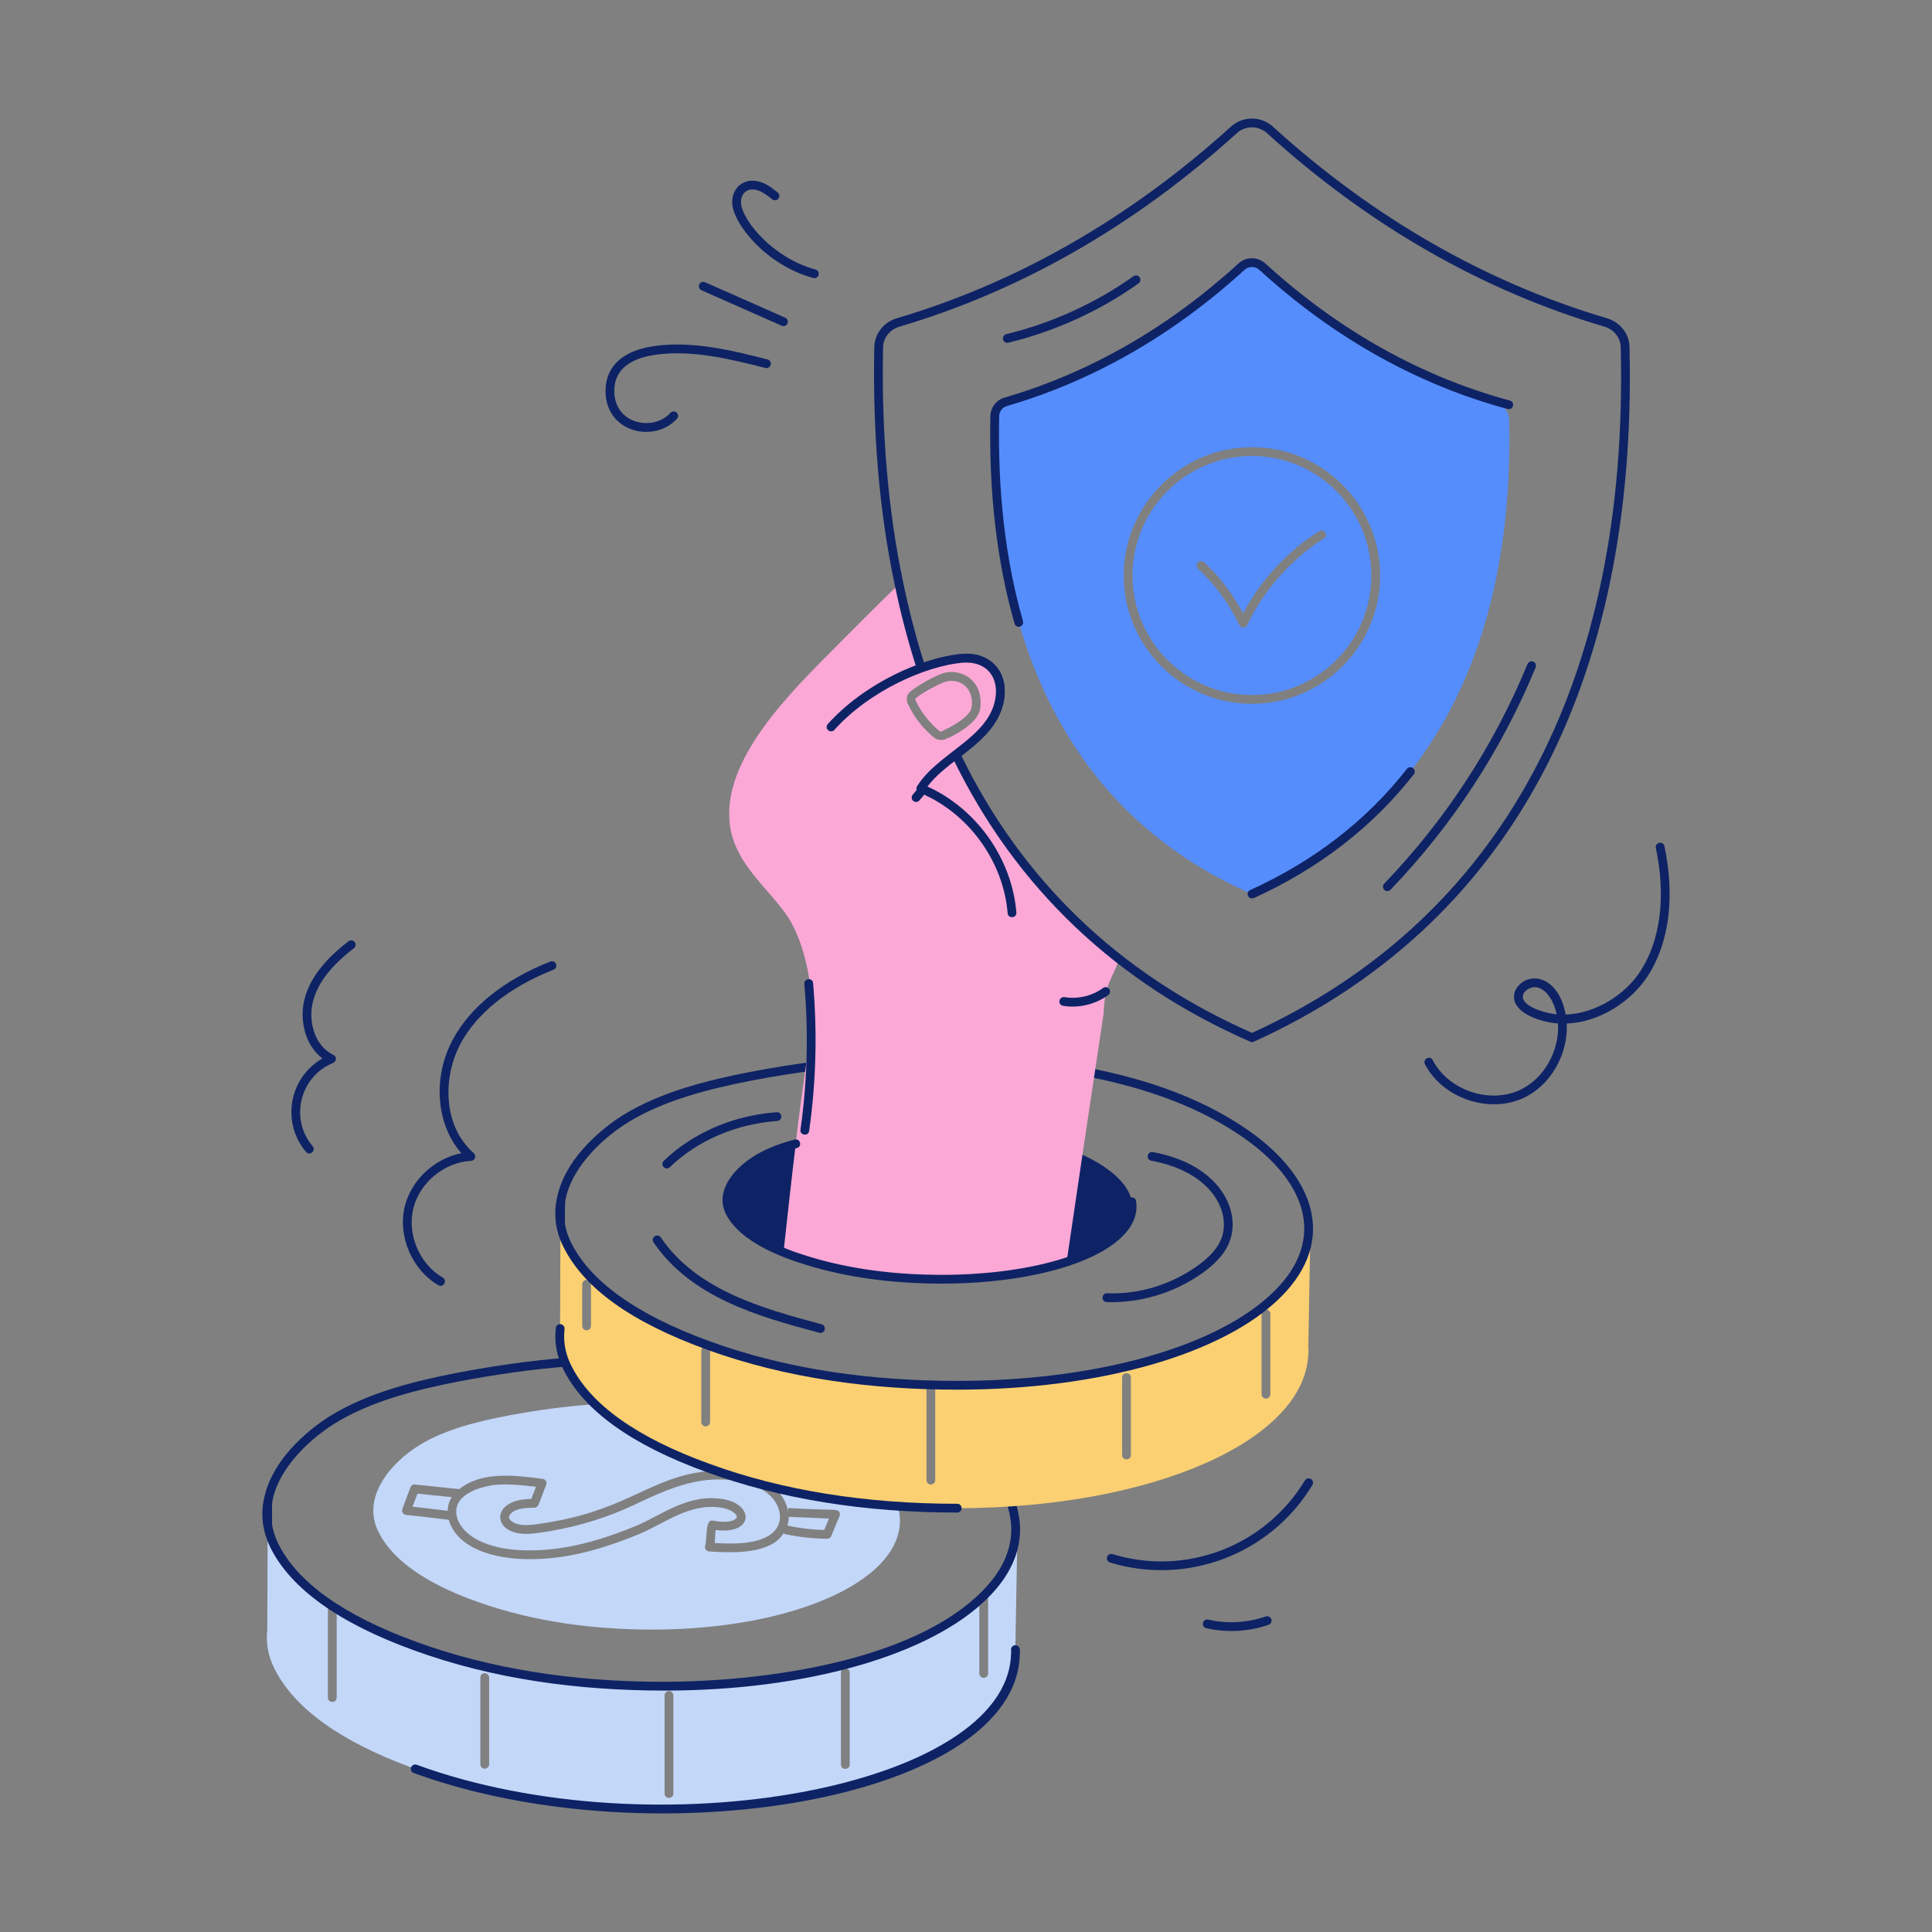 <?xml version="1.0" encoding="utf-8"?>
<svg xmlns="http://www.w3.org/2000/svg" enable-background="new 0 0 110 110" id="Layer_1" version="1.1" viewBox="0 0 110 110" x="0" y="0">
  <rect x="0" y="0" width="110" height="110" fill="#808080" stroke="none"/>
  <g id="_x35_">
    <g>
      <g>
        <g>
          <g>
            <g>
              <g>
                <path d="M15.279,85.372c-0.02,0.08-0.03,0.15-0.04,0.23v-0.23&#xD;&#xA;								C15.239,85.372,15.249,85.372,15.279,85.372z" fill="#c3d7f9"/>
              </g>
              <g>
                <path d="M57.829,87.042c0.01,1.37-0.64,2.66-1.81,3.8&#xD;&#xA;								c0.14,0.01,0.24,0.11,0.24,0.25v4.19c0,0.13-0.11,0.25-0.25,0.25&#xD;&#xA;								c-0.13,0-0.25-0.12-0.25-0.25v-4.19c-7.077,6.44-27.267,6.47-36.59,0.52v5.04&#xD;&#xA;								c0,0.332-0.5,0.332-0.5,0v-5.05c0-0.1,0.06-0.19,0.14-0.23&#xD;&#xA;								c-1.57-1.043-3.337-2.763-3.57-4.58c-0,0.1-0.02,6.104-0.02,6&#xD;&#xA;								c-0.08,0.7,0.02,1.43,0.39,2.18&#xD;&#xA;								c1.41,2.87,5.01,4.65,8.03,5.74c13.601,4.978,33.897,1.389,34.17-6.5&#xD;&#xA;								c0.02-0.09,0.02-0.2,0-0.29l0.12-6.81&#xD;&#xA;								C57.929,87.112,57.889,87.092,57.829,87.042z M27.849,100.452&#xD;&#xA;								c0,0.14-0.12,0.25-0.25,0.25c-0.14,0-0.25-0.11-0.25-0.25v-4.94&#xD;&#xA;								c0-0.13,0.11-0.25,0.25-0.25c0.13,0,0.25,0.12,0.25,0.25V100.452z M38.339,102.112&#xD;&#xA;								c0,0.332-0.5,0.332-0.5,0v-5.58c0-0.13,0.11-0.25,0.25-0.25c0.14,0,0.25,0.12,0.25,0.25&#xD;&#xA;								V102.112z M48.379,100.462c0,0.331-0.5,0.332-0.5,0v-5.23c0-0.14,0.11-0.25,0.25-0.25&#xD;&#xA;								s0.25,0.11,0.25,0.25V100.462z" fill="#c3d7f9"/>
              </g>
            </g>
            <g>
              <g>
                <path d="M23.555,100.947c-0.129-0.047-0.196-0.19-0.149-0.32&#xD;&#xA;								c0.048-0.129,0.191-0.197,0.321-0.148c13.604,4.969,33.57,1.28,33.836-6.274&#xD;&#xA;								c0.013-0.097,0.013-0.178,0.003-0.247&#xD;&#xA;								c-0.021-0.137,0.074-0.264,0.211-0.283&#xD;&#xA;								c0.134-0.022,0.264,0.074,0.283,0.211c0.018,0.117,0.018,0.247,0,0.364&#xD;&#xA;								C57.774,102.463,37.149,105.913,23.555,100.947z" fill="#0e2365"/>
              </g>
            </g>
            <g>
              <path d="M23.553,93.957c-4.263-1.544-7.011-3.518-8.168-5.865&#xD;&#xA;							c-0.21-0.441-0.342-0.867-0.394-1.268c0.015-0.953-0.04-1.17,0.045-1.513&#xD;&#xA;							c0.518-2.481,2.97-4.195,3.709-4.661c2.179-1.362,4.89-2.02,7.255-2.483&#xD;&#xA;							c2.183-0.415,4.193-0.694,6.148-0.854c0.137-0.027,0.258,0.091,0.27,0.229&#xD;&#xA;							s-0.091,0.259-0.229,0.27c-1.937,0.159-3.93,0.437-6.094,0.848&#xD;&#xA;							c-2.319,0.454-4.975,1.097-7.084,2.416c-1.609,1.014-3.3,2.761-3.524,4.56&#xD;&#xA;							l0.002,1.158c0.043,0.316,0.16,0.691,0.346,1.082&#xD;&#xA;							c1.097,2.225,3.751,4.114,7.889,5.612c4.124,1.504,8.832,2.266,13.995,2.266&#xD;&#xA;							c5.712,0,14.203-1.135,18.196-5.151c1.111-1.118,1.671-2.314,1.664-3.557&#xD;&#xA;							c0-0.309-0.065-0.809-0.188-1.196c-0.042-0.132,0.031-0.272,0.162-0.314&#xD;&#xA;							c0.133-0.038,0.272,0.03,0.314,0.162c0.14,0.441,0.212,0.993,0.212,1.347&#xD;&#xA;							c0.008,1.379-0.601,2.695-1.81,3.911&#xD;&#xA;							c-3.249,3.269-10.315,5.299-18.441,5.299&#xD;&#xA;							C32.936,96.252,28.097,95.613,23.553,93.957z" fill="#0e2365"/>
            </g>
            <g>
              <path d="M15.239,85.602v1.19C15.169,86.392,15.169,85.992,15.239,85.602z" fill="#fff"/>
              <path d="M15.239,87.042c-0.121,0-0.225-0.087-0.246-0.207&#xD;&#xA;							c-0.075-0.429-0.075-0.858,0-1.277c0.053-0.297,0.496-0.26,0.496,0.044v1.19&#xD;&#xA;							c0,0.13-0.099,0.238-0.229,0.249C15.253,87.042,15.246,87.042,15.239,87.042z" fill="#0e2365"/>
            </g>
            <g>
              <path d="M23.769,85.042l1.95,0.2c-0.15,0.24-0.22,0.5-0.23,0.78&#xD;&#xA;							c-0.67-0.09-1.34-0.16-2-0.24L23.769,85.042z" fill="#c3d7f9"/>
            </g>
            <g>
              <path d="M43.929,87.322c-0.76,0.59-2.04,0.6-3.24,0.53&#xD;&#xA;							c0.034-0.236,0.03-0.578,0.06-0.74c2.159,0.281,2.208-1.434,0.47-1.75&#xD;&#xA;							c-2.066-0.367-3.588,0.949-5.09,1.55&#xD;&#xA;							c-2.38,0.97-4.26,1.38-6.12,1.36&#xD;&#xA;							c-3.491-0.039-4.463-1.853-3.87-2.77c0.29-0.44,0.92-0.77,1.75-0.91&#xD;&#xA;							c0.652-0.163,1.971-0.023,2.63,0.06l-0.27,0.69&#xD;&#xA;							c-0.37,0.01-0.74,0.05-1.08,0.19&#xD;&#xA;							c-1.031,0.433-0.888,1.543,0.32,1.76c0.41,0.08,0.83,0.03,1.2-0.02&#xD;&#xA;							c1.72-0.24,3.37-0.69,4.88-1.35c0.919-0.386,2.55-1.294,4.16-1.58&#xD;&#xA;							c1.44-0.26,2.9-0.05,3.81,0.56&#xD;&#xA;							C44.419,85.494,44.776,86.655,43.929,87.322z" fill="#c3d7f9"/>
            </g>
            <g>
              <path d="M44.909,86.362l2.29,0.1l-0.27,0.65&#xD;&#xA;							c-0.7-0.02-1.4-0.1-2.1-0.25&#xD;&#xA;							C44.879,86.702,44.909,86.532,44.909,86.362z" fill="#c3d7f9"/>
            </g>
            <g>
              <path d="M51.209,86.162c-0.02-0.13-0.05-0.27-0.09-0.4&#xD;&#xA;							c-2.34-0.16-4.69-0.48-7.01-1.04c0.41,0.37,0.68,0.84,0.76,1.33&#xD;&#xA;							l0.01-0.19c2.784,0.156,2.762,0.022,2.91,0.23&#xD;&#xA;							c0.104,0.182-0.015,0.214-0.46,1.37c-0.04,0.09-0.13,0.15-0.24,0.15&#xD;&#xA;							c-0.8-0.01-1.61-0.1-2.41-0.27c-0.02-0.01-0.04-0.03-0.06-0.05&#xD;&#xA;							c-0.752,1.203-2.841,1.133-4.25,1.04c-0.178-0.022-0.263-0.178-0.22-0.33&#xD;&#xA;							c0.132-0.396-0.025-1.539,0.45-1.42c0.66,0.13,1.24,0.05,1.34-0.18&#xD;&#xA;							c0.02-0.04,0.02-0.07-0.01-0.12c-0.09-0.18-0.44-0.37-0.79-0.43&#xD;&#xA;							c-1.861-0.331-3.303,0.906-4.82,1.52&#xD;&#xA;							c-2.37,0.97-4.27,1.4-6.14,1.4H29.999&#xD;&#xA;							c-1.753-0.018-3.954-0.553-4.45-2.24&#xD;&#xA;							c-0.81-0.1-1.62-0.2-2.44-0.28c-0.07-0.01-0.14-0.05-0.18-0.12&#xD;&#xA;							c-0.04-0.07-0.05-0.15-0.02-0.22l0.46-1.23&#xD;&#xA;							c0.04-0.1,0.14-0.18,0.26-0.16l2.49,0.26&#xD;&#xA;							c0.01,0,0.01,0.01,0.02,0.01c1.284-1.034,3.14-0.804,4.76-0.59&#xD;&#xA;							c0.166,0.021,0.257,0.197,0.2,0.33l-0.44,1.15&#xD;&#xA;							c-0.04,0.09-0.13,0.15-0.23,0.16c-0.37,0-0.76,0.02-1.07,0.15&#xD;&#xA;							c-0.24,0.1-0.41,0.3-0.37,0.44c0.04,0.15,0.29,0.31,0.59,0.37&#xD;&#xA;							c0.34,0.06,0.72,0.02,1.04-0.03c4.785-0.655,6.083-2.399,9.02-2.92&#xD;&#xA;							c0.38-0.07,0.76-0.11,1.13-0.11c-0.15-0.05-0.3-0.11-0.45-0.16&#xD;&#xA;							c-2.2-0.79-4.7-1.95-6.44-3.63&#xD;&#xA;							c-1.68,0.11-3.35,0.34-4.97,0.65&#xD;&#xA;							c-1.79,0.34-3.58,0.79-5.05,1.69&#xD;&#xA;							c-1.6,0.99-3.3,2.95-2.31,4.93c1,2,3.52,3.23,5.64,3.98&#xD;&#xA;							c3.22,1.15,6.68,1.58,9.97,1.58&#xD;&#xA;							C45.439,92.772,51.729,89.812,51.209,86.162z" fill="#c3d7f9"/>
            </g>
          </g>
        </g>
      </g>
      <g>
        <g>
          <g>
            <g>
              <g>
                <path d="M31.919,68.242v0.23c0.01-0.08,0.02-0.15,0.04-0.23&#xD;&#xA;								C31.929,68.242,31.919,68.242,31.919,68.242z M74.509,69.912&#xD;&#xA;								c0.03,5-8.68,8.96-20.01,8.96c-0.41,0-0.83,0-1.25-0.02v5.42&#xD;&#xA;								c0,0.13-0.11,0.25-0.25,0.25s-0.25-0.12-0.25-0.25v-5.43&#xD;&#xA;								c-4.15-0.13-8.42-0.78-12.43-2.24c-3.02-1.1-6.61-2.87-8.03-5.75&#xD;&#xA;								c-0.2-0.4-0.32-0.8-0.38-1.2&#xD;&#xA;								c-0,0.1-0.02,6.114-0.02,6.01&#xD;&#xA;								c-0.08,0.7,0.03,1.43,0.4,2.18&#xD;&#xA;								c0.38,0.78,0.93,1.48,1.59,2.11c1.74,1.68,4.24,2.84,6.44,3.63&#xD;&#xA;								c0.15,0.05,0.3,0.11,0.45,0.16c4.317,1.531,9.168,2.13,13.73,2.13&#xD;&#xA;								c11.19-0.02,19.82-3.88,19.99-8.79c0.02-0.09,0.02-0.2,0-0.29&#xD;&#xA;								l0.12-6.81C74.609,69.982,74.569,69.962,74.509,69.912z M33.649,75.492&#xD;&#xA;								c0,0.14-0.12,0.25-0.25,0.25c-0.14,0-0.25-0.11-0.25-0.25v-2.37&#xD;&#xA;								c0-0.14,0.11-0.25,0.25-0.25c0.13,0,0.25,0.11,0.25,0.25V75.492z M40.429,80.962&#xD;&#xA;								c0,0.13-0.12,0.25-0.25,0.25c-0.14,0-0.25-0.12-0.25-0.25v-4.05&#xD;&#xA;								c0-0.14,0.11-0.25,0.25-0.25c0.13,0,0.25,0.11,0.25,0.25V80.962z M64.389,82.842&#xD;&#xA;								c0,0.331-0.5,0.332-0.5,0v-4.41c0-0.332,0.5-0.332,0.5,0V82.842z&#xD;&#xA;								 M72.329,79.382c0,0.13-0.11,0.25-0.25,0.25s-0.25-0.12-0.25-0.25v-4.58&#xD;&#xA;								c0-0.13,0.11-0.25,0.25-0.25s0.25,0.12,0.25,0.25V79.382z" fill="#fbd072"/>
              </g>
            </g>
            <g>
              <g>
                <path d="M54.502,86.119c-5.287,0-10.087-0.774-14.268-2.302&#xD;&#xA;								c-4.264-1.54-7.012-3.514-8.167-5.866&#xD;&#xA;								c-0.37-0.741-0.513-1.521-0.423-2.318c0-0.138,0.111-0.242,0.25-0.242&#xD;&#xA;								c0.138,0,0.249,0.119,0.249,0.257c-0.081,0.741,0.045,1.427,0.373,2.082&#xD;&#xA;								c1.096,2.233,3.75,4.123,7.889,5.618c4.126,1.508,8.869,2.271,14.097,2.271&#xD;&#xA;								c0.138,0,0.25,0.112,0.25,0.25S54.64,86.119,54.502,86.119z" fill="#0e2365"/>
              </g>
            </g>
            <g>
              <path d="M54.499,79.122c-4.835,0-9.721-0.631-14.266-2.285&#xD;&#xA;							c-4.324-1.575-6.996-3.496-8.169-5.875c-0.201-0.4-0.336-0.829-0.403-1.272&#xD;&#xA;							c0.024-1.047-0.028-1.172,0.055-1.508c0.517-2.479,2.97-4.195,3.709-4.662&#xD;&#xA;							c2.179-1.361,4.891-2.019,7.255-2.482c4.951-0.949,9.712-1.259,14.157-0.914&#xD;&#xA;							c6.215,0.487,10.881,1.879,14.265,4.254&#xD;&#xA;							c3.726,2.608,5.053,6.222,1.848,9.445&#xD;&#xA;							C69.701,77.092,62.631,79.122,54.499,79.122z M54.499,78.622&#xD;&#xA;							c8.004,0,14.938-1.974,18.097-5.152c2.972-2.988,1.705-6.246-1.78-8.683&#xD;&#xA;							c-3.309-2.323-7.894-3.686-14.017-4.166&#xD;&#xA;							c-4.399-0.335-9.117-0.033-14.023,0.906c-2.319,0.455-4.975,1.098-7.085,2.416&#xD;&#xA;							c-1.609,1.015-3.296,2.759-3.524,4.559l-0.008,1.152&#xD;&#xA;							c0.057,0.357,0.173,0.726,0.354,1.086c1.099,2.227,3.753,4.119,7.892,5.626&#xD;&#xA;							C44.907,78.006,49.746,78.622,54.499,78.622z" fill="#0e2365"/>
            </g>
            <g>
              <path d="M31.919,68.472l-0.01,1.18&#xD;&#xA;							C31.849,69.252,31.849,68.862,31.919,68.472z" fill="#fff"/>
              <path d="M31.662,69.69c-0.066-0.439-0.062-0.853,0.011-1.262&#xD;&#xA;							c0.053-0.296,0.498-0.26,0.496,0.046l-0.01,1.181&#xD;&#xA;							C32.157,69.961,31.707,69.995,31.662,69.69z" fill="#0e2365"/>
            </g>
            <g>
              <path d="M60.728,71.85c-1.874,0.611-4.346,0.984-7.098,0.984&#xD;&#xA;							c-3.825,0-6.922-0.677-9.025-1.542c-1.236-0.492-2.432-1.196-2.991-2.167&#xD;&#xA;							c-0.758-1.316,0.558-2.632,1.781-3.283c3.124-1.633,12.966-2.523,18.236-0.093&#xD;&#xA;							c0.319,0.146,0.625,0.306,0.917,0.479&#xD;&#xA;							C65.904,68.27,64.56,70.594,60.728,71.85z" fill="#0e2365"/>
            </g>
          </g>
        </g>
      </g>
      <g>
        <path d="M52.129,39.772c0.14-0.13,0.44-0.32,0.75-0.5&#xD;&#xA;				c0.27,0.78,0.57,1.54,0.9,2.28c-0.07,0.04-0.13,0.07-0.19,0.09&#xD;&#xA;				c-0.02,0.01-0.07,0-0.12-0.04c-0.58-0.5-1.02-1.06-1.33-1.72&#xD;&#xA;				C52.109,39.822,52.119,39.782,52.129,39.772z" fill="#fca8d7"/>
      </g>
      <g>
        <path d="M63.709,54.592c-0.314,1.098-0.821,1.349-0.87,3.08l-1.21,8.08&#xD;&#xA;				l-0.9,6.1c-1.88,0.61-4.35,0.98-7.1,0.98&#xD;&#xA;				c-3.923,0-7.085-0.723-9.02-1.54c0.24-2.18,0.49-4.47,0.7-6.17&#xD;&#xA;				c0.312-3.113,1.004-6.355,0.86-8.52c-0.09-1.42-0.58-3.39-1.43-4.57&#xD;&#xA;				c-1.02-1.43-2.5-2.6-3.03-4.35c-1.101-3.738,2.751-7.721,5.53-10.5&#xD;&#xA;				c1.3-1.32,2.62-2.64,3.95-3.93c0.366,1.776,0.896,3.807,1.52,5.54&#xD;&#xA;				c-0.38,0.21-0.74,0.44-0.92,0.61c-0.18,0.17-0.22,0.45-0.1,0.69&#xD;&#xA;				c0.34,0.73,0.82,1.35,1.46,1.89c0.13,0.11,0.28,0.16,0.42,0.16&#xD;&#xA;				c0.15,0,0.286-0.053,0.42-0.12c0.14,0.32,0.28,0.63,0.44,0.94&#xD;&#xA;				C56.639,47.562,59.729,51.482,63.709,54.592z" fill="#fca8d7"/>
      </g>
      <g>
        <g>
          <path d="M71.289,59.332c-0.034,0-0.068-0.007-0.1-0.021&#xD;&#xA;					c-7.522-3.282-13.36-8.695-16.986-16.241c-0.051-0.106-0.021-0.233,0.072-0.306&#xD;&#xA;					c1.114-0.868,2.122-1.653,2.378-2.894c0.258-1.268-0.44-2.243-1.843-2.141&#xD;&#xA;					c-0.697,0.062-1.463,0.247-2.274,0.546c-0.134,0.051-0.282-0.025-0.324-0.157&#xD;&#xA;					c-0.498-1.533-0.925-3.154-1.269-4.816c-0.874-4.122-1.266-8.677-1.164-13.536&#xD;&#xA;					c0.012-0.756,0.524-1.417,1.277-1.644c6.874-2.032,13.278-5.704,19.034-10.917&#xD;&#xA;					c0.677-0.606,1.698-0.607,2.375-0.001c5.726,5.204,12.13,8.877,19.034,10.917&#xD;&#xA;					c0.753,0.227,1.267,0.888,1.279,1.645c0.464,19.31-6.932,32.984-21.387,39.543&#xD;&#xA;					C71.36,59.324,71.324,59.332,71.289,59.332z M54.742,43.035&#xD;&#xA;					c3.359,6.892,8.809,12.369,16.545,15.773&#xD;&#xA;					c14.191-6.488,21.45-19.981,20.992-39.031c0-0.001,0-0.001,0-0.002&#xD;&#xA;					c-0.009-0.539-0.38-1.011-0.923-1.174&#xD;&#xA;					C84.381,16.54,77.912,12.83,72.131,7.576c-0.484-0.434-1.219-0.436-1.705,0.002&#xD;&#xA;					c-5.812,5.262-12.28,8.972-19.226,11.024&#xD;&#xA;					c-0.543,0.162-0.913,0.634-0.921,1.173c-0.101,4.822,0.287,9.339,1.153,13.425&#xD;&#xA;					c0.322,1.558,0.717,3.076,1.176,4.52c0.763-0.263,1.487-0.427,2.158-0.487&#xD;&#xA;					c1.643-0.142,2.719,1.059,2.377,2.739C56.86,41.344,55.797,42.211,54.742,43.035z" fill="#0e2365"/>
        </g>
      </g>
      <g>
        <g>
          <path d="M85.029,22.802c-4.85-1.46-9.13-4-12.92-7.4&#xD;&#xA;					c-0.47-0.43-1.19-0.43-1.66,0c-3.79,3.4-8.06,5.94-12.92,7.4&#xD;&#xA;					c-0.51,0.15-0.89,0.62-0.89,1.16&#xD;&#xA;					c-0.22,12.81,4.43,22.48,14.64,26.94&#xD;&#xA;					c10.18-4.62,14.92-14.14,14.65-26.95&#xD;&#xA;					C85.919,23.422,85.549,22.952,85.029,22.802z M71.279,40.072&#xD;&#xA;					c-4.02,0-7.3-3.27-7.3-7.3c0-4.03,3.28-7.31,7.3-7.31&#xD;&#xA;					c4.03,0,7.3,3.28,7.3,7.31C78.579,36.802,75.309,40.072,71.279,40.072z&#xD;&#xA;					 M71.279,25.962c-3.75,0-6.8,3.05-6.8,6.81c0,3.75,3.05,6.8,6.8,6.8&#xD;&#xA;					s6.8-3.05,6.8-6.8C78.079,29.012,75.029,25.962,71.279,25.962z&#xD;&#xA;					 M75.369,30.662c-1.86,1.18-3.41,2.93-4.36,4.93&#xD;&#xA;					c-0.089,0.178-0.353,0.193-0.45,0c-0.56-1.2-1.38-2.31-2.34-3.21&#xD;&#xA;					c-0.1-0.1-0.11-0.26-0.02-0.36c0.1-0.1,0.26-0.1,0.36-0.01&#xD;&#xA;					c0.89,0.83,1.65,1.83,2.22,2.91c1-1.89,2.52-3.54,4.33-4.68&#xD;&#xA;					C75.38,30.07,75.661,30.492,75.369,30.662z" fill="#558dfd"/>
        </g>
      </g>
      <g>
        <g>
          <path d="M71.057,51.007c-0.058-0.126-0.002-0.274,0.124-0.331&#xD;&#xA;					c3.629-1.647,6.63-3.969,8.92-6.898c0.085-0.108,0.241-0.127,0.352-0.043&#xD;&#xA;					c0.108,0.085,0.128,0.242,0.043,0.352c-2.341,2.993-5.405,5.363-9.107,7.045&#xD;&#xA;					C71.267,51.188,71.116,51.135,71.057,51.007z" fill="#0e2365"/>
        </g>
        <g>
          <path d="M57.766,35.506c-1.01-3.503-1.473-7.484-1.376-11.833&#xD;&#xA;					c0.01-0.475,0.34-0.901,0.803-1.036c4.829-1.406,9.311-3.975,13.321-7.636&#xD;&#xA;					c0.439-0.398,1.095-0.396,1.53,0c4.175,3.811,8.859,6.437,13.922,7.805&#xD;&#xA;					c0.319,0.087,0.189,0.571-0.131,0.482c-5.14-1.389-9.894-4.053-14.129-7.918&#xD;&#xA;					c-0.242-0.222-0.612-0.224-0.854,0c-4.068,3.713-8.616,6.319-13.519,7.747&#xD;&#xA;					c-0.256,0.074-0.438,0.308-0.443,0.566c-0.096,4.299,0.36,8.229,1.356,11.684&#xD;&#xA;					c0.038,0.133-0.038,0.271-0.171,0.31&#xD;&#xA;					C57.946,35.715,57.804,35.64,57.766,35.506z" fill="#0e2365"/>
        </g>
      </g>
      <g>
        <path d="M53.469,41.602c-0.58-0.5-1.02-1.06-1.33-1.72&#xD;&#xA;				c-0.03-0.06-0.02-0.1-0.01-0.11c0.285-0.264,1.311-0.84,1.71-0.96&#xD;&#xA;				c0.38-0.12,0.92-0.03,1.24,0.38c0.22,0.28,0.31,0.7,0.23,1.12&#xD;&#xA;				c-0.08,0.42-0.9,0.96-1.53,1.24c-0.07,0.04-0.13,0.07-0.19,0.09&#xD;&#xA;				C53.569,41.652,53.519,41.642,53.469,41.602z" fill="#fca8d7"/>
      </g>
      <g>
        <path d="M56.879,49.212c-0.44-0.97-1.07-1.86-1.84-2.6&#xD;&#xA;				c-0.19-0.19-2.45-1.97-2.61-1.72c1.165-1.845,3.995-2.681,4.47-4.97&#xD;&#xA;				c0.3-1.48-0.6-2.57-2.11-2.44c-1.765,0.158-4.424,1.218-6.28,2.76&#xD;&#xA;				c-0.38,0.32-0.7,0.69-1.07,1.01c-0.1,0.09-0.24,0.16-0.34,0.26&#xD;&#xA;				c-0.14,0.13-0.19,0.36-0.36,0.46c-8.75,5.146,7.449,13.09,7.55,13.09&#xD;&#xA;				c1.1,0,2.724-1.164,3.24-2.97C57.769,51.222,57.249,50.002,56.879,49.212z&#xD;&#xA;				 M51.789,39.402c0.366-0.346,1.471-0.933,1.9-1.07&#xD;&#xA;				c0.53-0.17,1.31-0.06,1.79,0.55c0.31,0.4,0.42,0.96,0.32,1.52&#xD;&#xA;				c-0.14,0.71-1.21,1.34-1.81,1.62c-0.08,0.04-0.16,0.07-0.22,0.09&#xD;&#xA;				c-0.19,0.063-0.428,0.032-0.62-0.13c-0.64-0.54-1.12-1.16-1.46-1.89&#xD;&#xA;				C51.569,39.852,51.609,39.572,51.789,39.402z" fill="#fca8d7"/>
      </g>
      <g>
        <path d="M57.37,51.992c-0.243-2.981-2.267-5.742-5.036-6.869&#xD;&#xA;				c-0.141-0.057-0.201-0.232-0.116-0.365c1.187-1.879,3.989-2.722,4.436-4.887&#xD;&#xA;				c0.258-1.268-0.44-2.243-1.843-2.141c-2.081,0.187-5.277,1.574-7.306,3.828&#xD;&#xA;				c-0.092,0.103-0.25,0.111-0.354,0.019c-0.103-0.092-0.111-0.25-0.019-0.353&#xD;&#xA;				c2.094-2.327,5.367-3.786,7.634-3.992c1.643-0.142,2.719,1.059,2.377,2.739&#xD;&#xA;				c-0.294,1.421-1.422,2.3-2.513,3.15c-0.001,0-0.05,0.038-0.051,0.038&#xD;&#xA;				c-0.612,0.469-1.298,0.992-1.772,1.622c2.793,1.266,4.812,4.107,5.061,7.169&#xD;&#xA;				C57.897,52.282,57.398,52.325,57.37,51.992z" fill="#0e2365"/>
      </g>
      <g>
        <path d="M45.575,64.318c0.389-2.743,0.463-5.534,0.221-8.295&#xD;&#xA;				c-0.028-0.315,0.467-0.392,0.498-0.043c0.245,2.799,0.17,5.627-0.224,8.408&#xD;&#xA;				C46.024,64.716,45.529,64.644,45.575,64.318z" fill="#0e2365"/>
      </g>
      <g>
        <path d="M60.528,57.267c-0.315-0.052-0.265-0.529,0.08-0.494&#xD;&#xA;				c0.764,0.125,1.566-0.065,2.196-0.521c0.11-0.082,0.267-0.057,0.349,0.056&#xD;&#xA;				c0.081,0.111,0.057,0.268-0.056,0.349&#xD;&#xA;				C62.349,57.198,61.405,57.41,60.528,57.267z" fill="#0e2365"/>
      </g>
      <g>
        <path d="M51.997,45.603c-0.106-0.089-0.12-0.246-0.032-0.353l0.339-0.406&#xD;&#xA;				c0.09-0.104,0.248-0.118,0.353-0.03c0.105,0.089,0.119,0.246,0.03,0.353&#xD;&#xA;				l-0.337,0.404C52.26,45.677,52.102,45.69,51.997,45.603z" fill="#0e2365"/>
      </g>
      <g>
        <path d="M78.991,50.736c-0.219,0-0.333-0.264-0.181-0.423&#xD;&#xA;				c3.493-3.637,6.239-7.844,8.161-12.506c0.053-0.127,0.201-0.188,0.327-0.136&#xD;&#xA;				c0.127,0.053,0.188,0.199,0.136,0.327c-1.947,4.719-4.727,8.979-8.263,12.66&#xD;&#xA;				C79.122,50.71,79.057,50.736,78.991,50.736z" fill="#0e2365"/>
      </g>
      <g>
        <path d="M57.108,19.326c-0.032-0.135,0.051-0.27,0.185-0.302&#xD;&#xA;				c2.578-0.62,5.082-1.761,7.241-3.297c0.11-0.08,0.268-0.055,0.349,0.06&#xD;&#xA;				c0.08,0.112,0.054,0.269-0.06,0.349c-2.21,1.572-4.773,2.739-7.413,3.375&#xD;&#xA;				C57.28,19.543,57.141,19.464,57.108,19.326z" fill="#0e2365"/>
      </g>
      <g>
        <path d="M34.477,22.327c-0.031-1.255,0.734-2.332,2.763-2.622&#xD;&#xA;				c2.208-0.317,4.467,0.255,6.461,0.76c0.134,0.033,0.215,0.17,0.181,0.304&#xD;&#xA;				c-0.034,0.133-0.167,0.22-0.304,0.181c-1.948-0.493-4.158-1.05-6.267-0.75&#xD;&#xA;				c-1.321,0.191-2.368,0.776-2.335,2.115c0.046,1.865,2.241,2.252,3.194,1.192&#xD;&#xA;				c0.093-0.103,0.251-0.108,0.353-0.02c0.103,0.093,0.111,0.251,0.019,0.354&#xD;&#xA;				C37.295,25.23,34.533,24.667,34.477,22.327z" fill="#0e2365"/>
      </g>
      <g>
        <path d="M44.505,18.546l-4.565-2.02c-0.126-0.056-0.184-0.203-0.127-0.33&#xD;&#xA;				c0.055-0.126,0.205-0.184,0.33-0.127l4.565,2.02&#xD;&#xA;				c0.126,0.056,0.184,0.203,0.127,0.33&#xD;&#xA;				C44.778,18.546,44.629,18.602,44.505,18.546z" fill="#0e2365"/>
      </g>
      <g>
        <path d="M46.301,15.829c-2.689-0.738-4.482-3.04-4.603-4.158&#xD;&#xA;				c-0.104-0.958,0.676-1.65,1.672-1.285c0.351,0.13,0.646,0.363,0.906,0.569&#xD;&#xA;				c0.108,0.086,0.126,0.243,0.041,0.352s-0.243,0.126-0.351,0.041&#xD;&#xA;				c-0.242-0.192-0.493-0.391-0.769-0.493c-0.639-0.235-1.066,0.17-1.001,0.764&#xD;&#xA;				c0.101,0.936,1.774,3.053,4.237,3.729&#xD;&#xA;				C46.752,15.436,46.62,15.914,46.301,15.829z" fill="#0e2365"/>
      </g>
      <g>
        <path d="M81.131,60.591c-0.152-0.295,0.294-0.525,0.443-0.23&#xD;&#xA;				c0.876,1.69,3.169,2.495,4.908,1.722c1.431-0.635,2.321-2.264,2.222-3.813&#xD;&#xA;				c-0.858-0.059-2.272-0.477-2.479-1.311c-0.076-0.31,0.022-0.631,0.272-0.881&#xD;&#xA;				c0.789-0.789,2.277-0.352,2.646,1.688c1.681-0.061,3.365-1.104,4.249-2.462&#xD;&#xA;				c1.153-1.772,1.467-4.266,0.886-7.021c-0.069-0.319,0.419-0.433,0.488-0.104&#xD;&#xA;				c0.61,2.886,0.271,5.514-0.954,7.398c-0.958,1.471-2.757,2.626-4.609,2.699&#xD;&#xA;				c0.09,1.738-0.914,3.552-2.518,4.264&#xD;&#xA;				C84.721,63.413,82.123,62.507,81.131,60.591z M86.711,56.838&#xD;&#xA;				c0.132,0.532,1.336,0.863,1.922,0.914c-0.133-0.618-0.491-1.381-1.104-1.531&#xD;&#xA;				C87.155,56.121,86.619,56.467,86.711,56.838z" fill="#0e2365"/>
      </g>
      <g>
        <path d="M24.958,73.173c-1.5-0.869-2.323-2.793-1.914-4.477&#xD;&#xA;				c0.366-1.512,1.704-2.741,3.226-3.039c-1.428-1.609-1.659-4.283-0.495-6.458&#xD;&#xA;				c1.002-1.872,2.925-3.412,5.559-4.454c0.129-0.05,0.274,0.012,0.324,0.141&#xD;&#xA;				c0.051,0.128-0.012,0.273-0.141,0.324c-1.759,0.695-4.106,1.993-5.302,4.226&#xD;&#xA;				c-0.98,1.83-1.047,4.633,0.759,6.22c0.168,0.145,0.072,0.427-0.153,0.438&#xD;&#xA;				c-1.519,0.074-2.934,1.244-3.291,2.721c-0.359,1.477,0.363,3.165,1.679,3.926&#xD;&#xA;				C25.494,72.905,25.246,73.337,24.958,73.173z" fill="#0e2365"/>
      </g>
      <g>
        <path d="M17.419,65.582c-1.378-1.629-1.015-4.187,0.939-5.319&#xD;&#xA;				c-1.032-0.777-1.332-2.293-0.997-3.464c0.325-1.135,1.114-2.153,2.482-3.207&#xD;&#xA;				c0.108-0.086,0.266-0.064,0.351,0.046c0.084,0.109,0.063,0.267-0.046,0.351&#xD;&#xA;				c-1.28,0.985-2.013,1.922-2.307,2.948c-0.319,1.114,0.021,2.587,1.142,3.124&#xD;&#xA;				c0.196,0.094,0.187,0.376-0.014,0.457c-1.893,0.767-2.49,3.181-1.169,4.742&#xD;&#xA;				C18.014,65.512,17.632,65.835,17.419,65.582z" fill="#0e2365"/>
      </g>
    </g>
    <g>
      <g>
        <path d="M53.63,73.084c-2.847,0-5.456-0.361-7.756-1.074&#xD;&#xA;				c-1.568-0.477-3.654-1.331-4.476-2.759c-0.813-1.415,0.434-2.858,1.88-3.629&#xD;&#xA;				c0.588-0.308,1.25-0.556,1.969-0.739c0.329-0.076,0.439,0.404,0.124,0.484&#xD;&#xA;				c-0.682,0.174-1.308,0.408-1.86,0.697c-1.14,0.606-2.339,1.795-1.68,2.937&#xD;&#xA;				c0.741,1.289,2.76,2.098,4.188,2.53c2.254,0.698,4.814,1.053,7.61,1.053&#xD;&#xA;				c2.607,0,5.101-0.345,7.021-0.971c2.445-0.803,3.735-1.952,3.538-3.152&#xD;&#xA;				c-0.052-0.326,0.44-0.409,0.494-0.08c0.24,1.469-1.173,2.819-3.877,3.707&#xD;&#xA;				C58.837,72.731,56.288,73.084,53.63,73.084z" fill="#0e2365"/>
      </g>
    </g>
    <g>
      <path d="M63.016,74.135c-0.324-0.009-0.319-0.5,0.008-0.5&#xD;&#xA;			c0.002,0,0.005,0,0.008,0c1.861,0.067,3.701-0.515,5.2-1.605&#xD;&#xA;			c0.71-0.516,1.146-1.034,1.334-1.585c0.506-1.482-0.59-3.73-4.02-4.359&#xD;&#xA;			c-0.136-0.025-0.226-0.155-0.201-0.291c0.025-0.136,0.159-0.226,0.291-0.201&#xD;&#xA;			c3.734,0.684,5.009,3.235,4.402,5.014c-0.223,0.651-0.717,1.249-1.512,1.827&#xD;&#xA;			C66.876,73.635,64.882,74.197,63.016,74.135z" fill="#0e2365"/>
    </g>
    <g>
      <path d="M46.713,75.891c-0.021,0-0.043-0.003-0.064-0.009&#xD;&#xA;			c-3.526-0.939-7.315-2.023-9.439-5.146c-0.078-0.114-0.048-0.27,0.066-0.348&#xD;&#xA;			c0.113-0.076,0.27-0.048,0.347,0.066c2.038,2.996,5.76,4.039,9.155,4.945&#xD;&#xA;			c0.133,0.035,0.213,0.172,0.177,0.306C46.925,75.817,46.823,75.891,46.713,75.891z" fill="#0e2365"/>
    </g>
    <g>
      <path d="M37.792,66.093c1.668-1.603,3.951-2.586,6.427-2.768&#xD;&#xA;			c0.129-0.02,0.257,0.093,0.268,0.23c0.01,0.138-0.093,0.258-0.231,0.268&#xD;&#xA;			c-2.36,0.174-4.532,1.107-6.117,2.631&#xD;&#xA;			C37.896,66.682,37.555,66.321,37.792,66.093z" fill="#0e2365"/>
    </g>
    <g>
      <path d="M63.197,88.962c-0.132-0.041-0.206-0.181-0.166-0.312&#xD;&#xA;			c0.041-0.132,0.18-0.203,0.312-0.166c4.171,1.279,8.694-0.454,10.951-4.193&#xD;&#xA;			c0.071-0.118,0.228-0.155,0.343-0.085c0.118,0.071,0.156,0.225,0.085,0.343&#xD;&#xA;			C72.322,88.528,67.54,90.291,63.197,88.962z" fill="#0e2365"/>
    </g>
    <g>
      <path d="M68.68,92.701c-0.323-0.073-0.207-0.565,0.113-0.486&#xD;&#xA;			c1.072,0.247,2.235,0.183,3.275-0.181c0.126-0.042,0.272,0.023,0.318,0.154&#xD;&#xA;			c0.045,0.13-0.023,0.272-0.154,0.318&#xD;&#xA;			C71.122,92.896,69.86,92.974,68.68,92.701z" fill="#0e2365"/>
    </g>
  </g>
</svg>